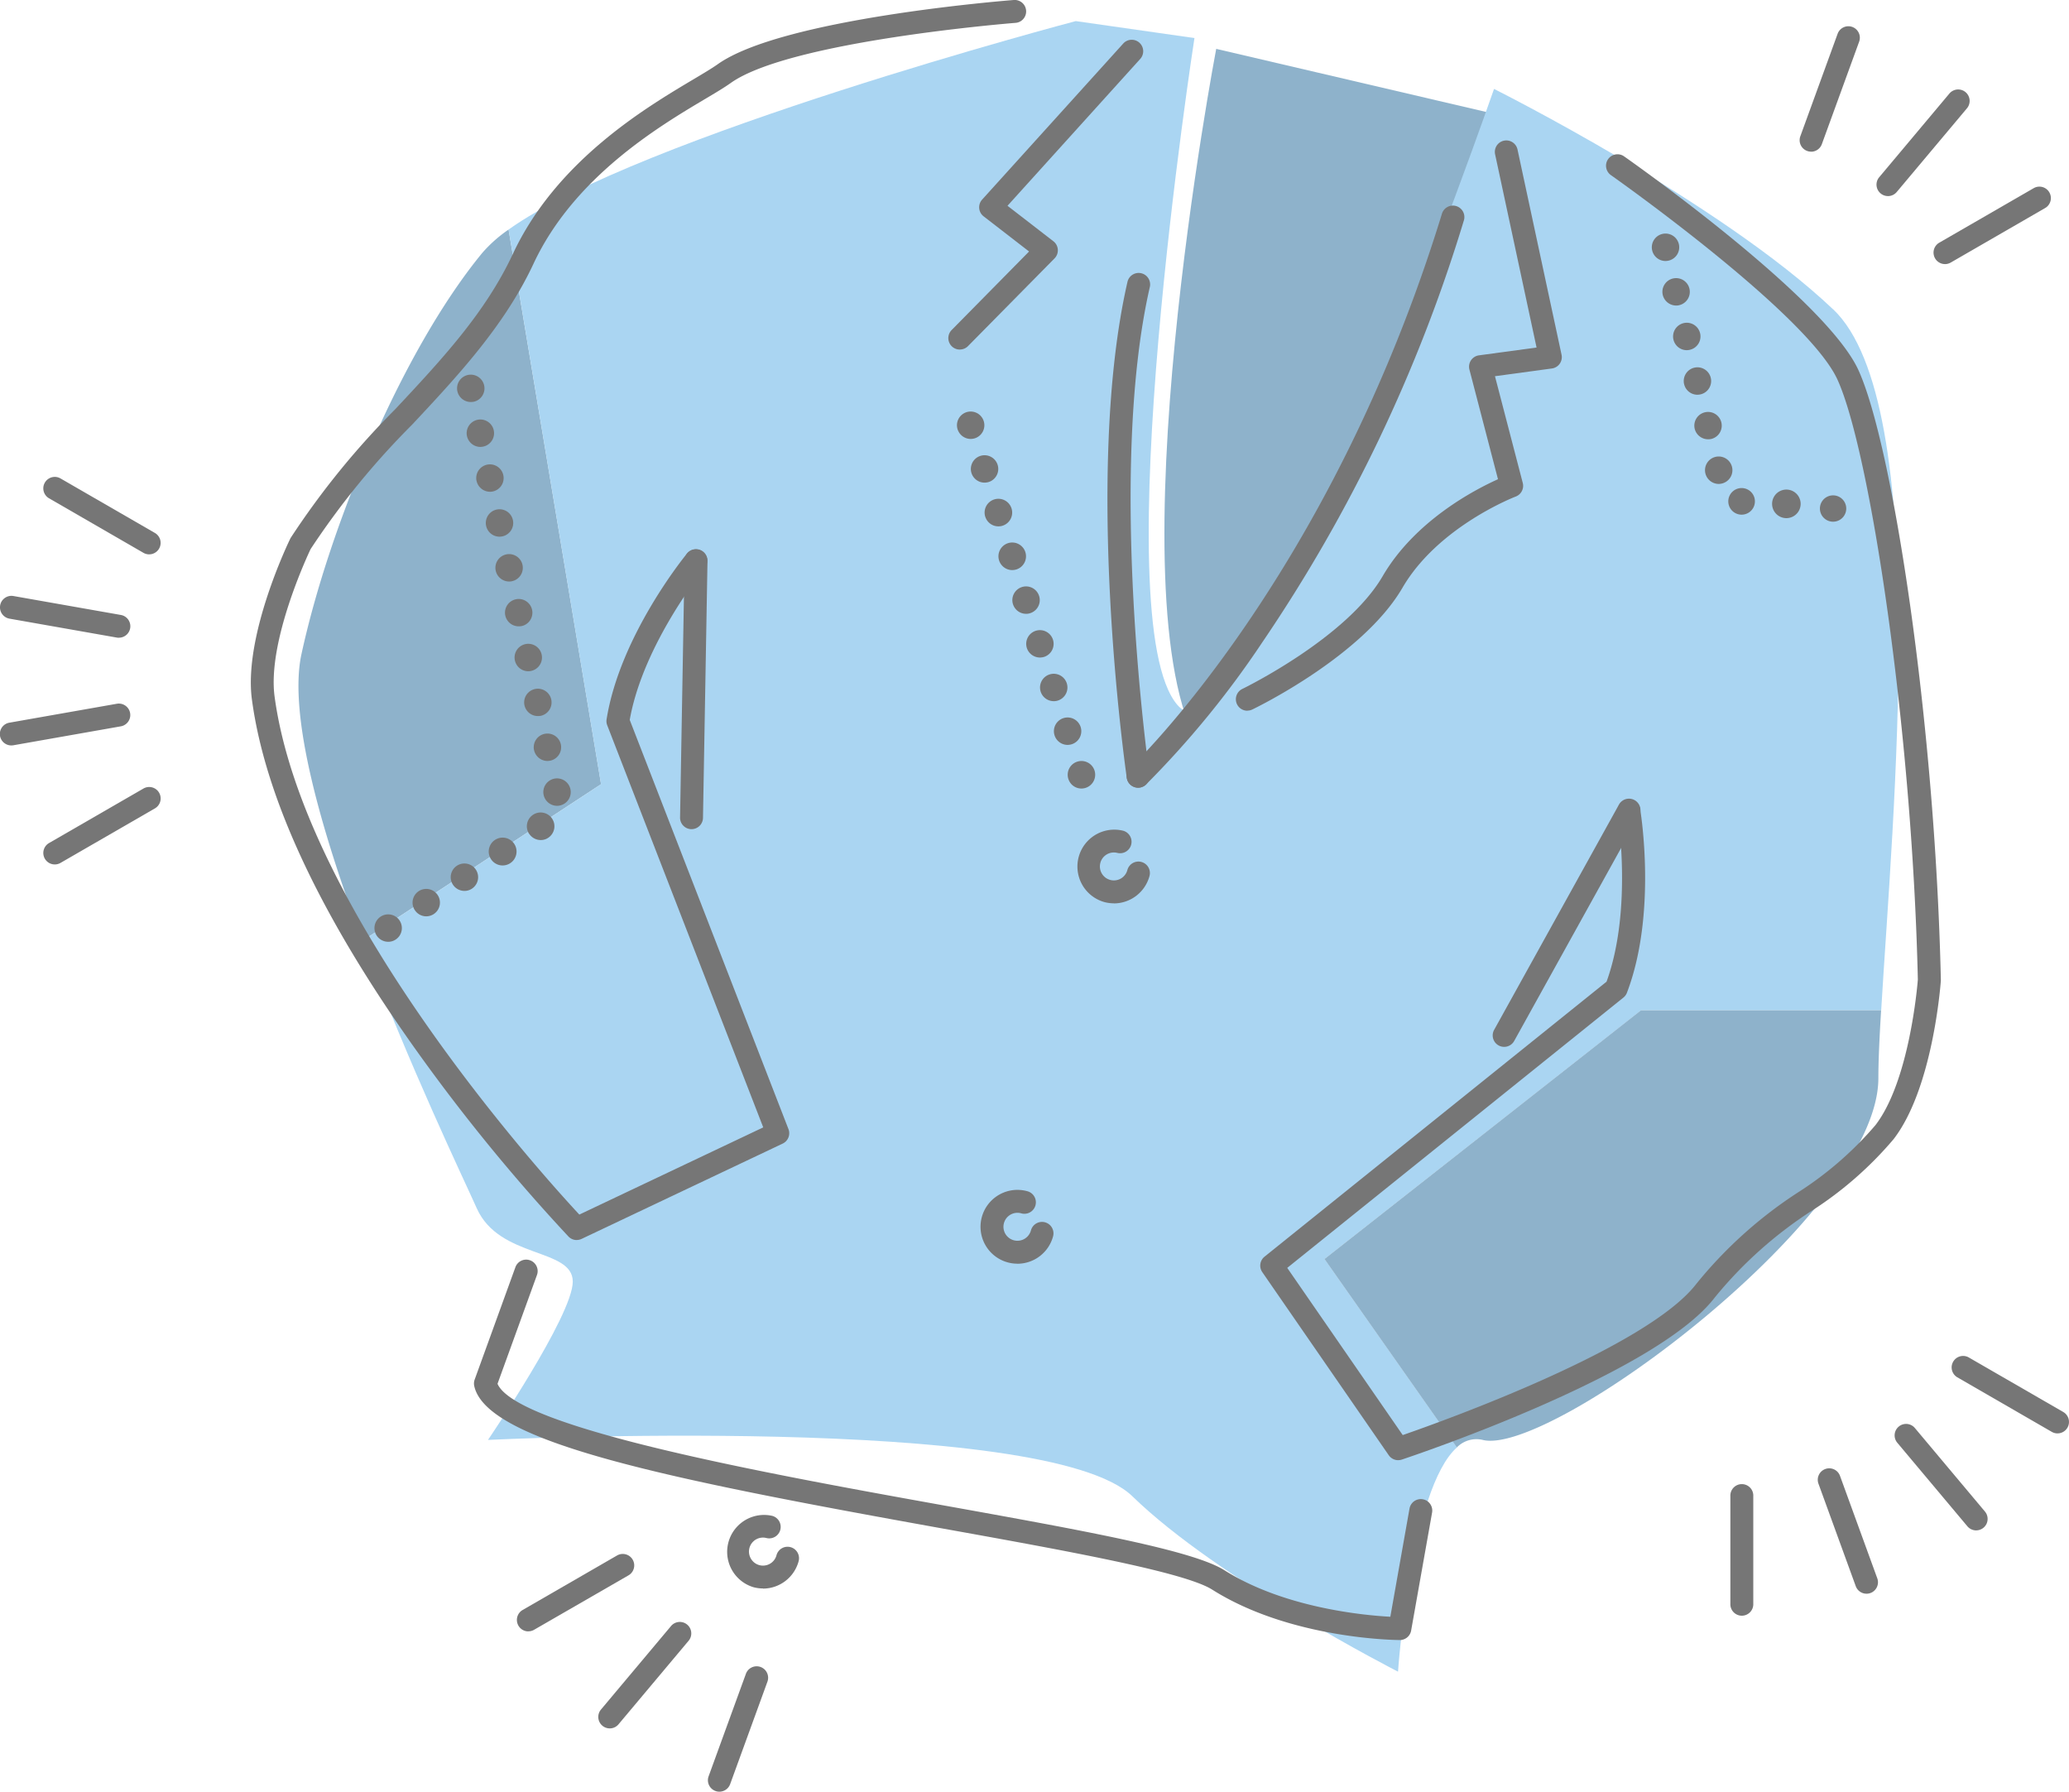 <svg id="グループ_2506" data-name="グループ 2506" xmlns="http://www.w3.org/2000/svg" xmlns:xlink="http://www.w3.org/1999/xlink" width="150.992" height="130.737" viewBox="0 0 150.992 130.737">
  <defs>
    <clipPath id="clip-path">
      <rect id="長方形_1745" data-name="長方形 1745" width="150.992" height="130.737" fill="none"/>
    </clipPath>
  </defs>
  <g id="グループ_2505" data-name="グループ 2505" clip-path="url(#clip-path)">
    <path id="パス_3678" data-name="パス 3678" d="M147.794,6.044s-7.634,39.975-1.205,51.023,22.7-46,22.7-46Z" transform="translate(-59.037 -2.478)" fill="#8eb2cb"/>
    <path id="パス_3679" data-name="パス 3679" d="M52.25,28.387a10.118,10.118,0,0,0-1.917,1.7c-5.774,7.012-11.137,19.8-13.2,29.285-.972,4.471,1.446,12.882,4.447,20.915L59,68.859Z" transform="translate(-15.134 -11.637)" fill="#8eb2cb"/>
    <path id="パス_3680" data-name="パス 3680" d="M152.155,23.645c-8.25-7.837-24.748-16.086-24.748-16.086s-17.736,51.146-23.1,44.959,1.237-48.671,1.237-48.671L96.884,2.609s-31.867,8.4-41.393,15.211l6.746,40.472L44.824,69.719c3.366,9.011,7.467,17.545,8.339,19.507,1.65,3.713,7.012,2.888,7.012,5.362s-6.187,11.549-6.187,11.549,40.765-1.981,47.029,4.117S120.4,123.049,120.4,123.049s.913-13.35,4.3-16.363l-9.66-13.747,23.1-18.149h17.521c.836-14.089,3.718-44.291-3.5-51.146" transform="translate(-18.375 -1.07)" fill="#aad5f2"/>
    <path id="パス_3681" data-name="パス 3681" d="M163.811,143.086l9.66,13.747a2,2,0,0,1,1.889-.548c4.949,1.237,28.873-16.5,28.873-26.4,0-1.241.078-2.93.2-4.949H186.909Z" transform="translate(-67.153 -51.217)" fill="#8eb2cb"/>
    <path id="パス_3682" data-name="パス 3682" d="M135.9,107.966a2.706,2.706,0,0,1-.7-.092,2.692,2.692,0,0,1,1.394-5.2.837.837,0,0,1-.433,1.616,1.021,1.021,0,0,0-1.25.721,1.019,1.019,0,0,0,.72,1.248,1.019,1.019,0,0,0,1.25-.72.836.836,0,0,1,1.616.433,2.7,2.7,0,0,1-2.6,2" transform="translate(-54.608 -42.052)" fill="#767676"/>
    <path id="パス_3683" data-name="パス 3683" d="M123.962,152.529a2.693,2.693,0,1,1,.7-5.294.837.837,0,1,1-.433,1.616,1.02,1.02,0,1,0,.721,1.249.836.836,0,1,1,1.616.433,2.7,2.7,0,0,1-2.6,2" transform="translate(-49.714 -60.32)" fill="#767676"/>
    <path id="パス_3684" data-name="パス 3684" d="M92.5,192.691a2.706,2.706,0,0,1-.7-.092,2.693,2.693,0,0,1,1.394-5.2.837.837,0,0,1-.433,1.616,1.02,1.02,0,0,0-1.148,1.5,1.02,1.02,0,0,0,1.868-.247.836.836,0,1,1,1.616.433,2.7,2.7,0,0,1-2.6,2" transform="translate(-36.814 -76.784)" fill="#767676"/>
    <path id="パス_3685" data-name="パス 3685" d="M140.183,67.887a.836.836,0,0,1-.572-1.447c.145-.136,14.59-13.873,22.749-40.451a.837.837,0,0,1,1.6.491,112.994,112.994,0,0,1-14.724,30.813,68.336,68.336,0,0,1-8.483,10.37.835.835,0,0,1-.571.225" transform="translate(-57.124 -10.412)" fill="#767676"/>
    <path id="パス_3686" data-name="パス 3686" d="M139.207,71.3a.837.837,0,0,1-.827-.718c-.13-.9-3.142-22.29.056-36.212a.837.837,0,0,1,1.631.375c-3.13,13.62-.063,35.382-.031,35.6a.836.836,0,0,1-.709.946.825.825,0,0,1-.12.009" transform="translate(-56.15 -13.823)" fill="#767676"/>
    <path id="パス_3687" data-name="パス 3687" d="M165.934,114.369a.836.836,0,0,1-.688-.361l-9.23-13.362a.836.836,0,0,1,.165-1.127L181.14,79.454c1.929-5.308.809-12.276.8-12.346a.837.837,0,0,1,1.65-.274c.051.31,1.239,7.664-.963,13.427a.837.837,0,0,1-.257.353l-24.533,19.723,8.428,12.2c3.148-1.092,17.885-6.39,21.444-11.055a31.781,31.781,0,0,1,7.426-6.667,25.422,25.422,0,0,0,5.623-4.886c2.457-3.179,3.058-10.064,3.1-10.632-.421-18.359-3.5-38.6-5.866-43.775C195.785,30.692,181.6,20.7,181.458,20.6a.836.836,0,1,1,.961-1.369c.6.42,14.7,10.352,17.1,15.591,2.487,5.434,5.59,25.609,6.018,44.476,0,.026,0,.053,0,.078-.023.32-.591,7.872-3.452,11.572a26.635,26.635,0,0,1-5.975,5.225,30.408,30.408,0,0,0-7.068,6.32c-4.282,5.613-22.083,11.579-22.839,11.831a.831.831,0,0,1-.264.043m15.909-34.408h0Z" transform="translate(-63.897 -7.822)" fill="#767676"/>
    <path id="パス_3688" data-name="パス 3688" d="M185.454,116.9a.836.836,0,0,1-.731-1.242l9.094-16.409a.837.837,0,1,1,1.463.811l-9.094,16.409a.837.837,0,0,1-.732.431" transform="translate(-75.683 -40.512)" fill="#767676"/>
    <path id="パス_3689" data-name="パス 3689" d="M153.684,58.981a.837.837,0,0,1-.363-1.59c.076-.037,7.6-3.7,10.236-8.219,2.36-4.053,6.72-6.319,8.421-7.083l-2.084-8a.836.836,0,0,1,.7-1.04l4.2-.569-3.026-14.1a.836.836,0,0,1,1.635-.351l3.215,14.979a.835.835,0,0,1-.705,1l-4.155.564,2.029,7.789a.837.837,0,0,1-.515.993c-.056.021-5.656,2.176-8.262,6.652-2.891,4.965-10.629,8.727-10.957,8.884a.827.827,0,0,1-.362.083" transform="translate(-62.658 -7.121)" fill="#767676"/>
    <path id="パス_3690" data-name="パス 3690" d="M126.184,183.514h0c-.324,0-8-.081-13.693-3.68-2.035-1.285-10.684-2.842-19.841-4.489-19.962-3.592-33.114-6.255-34.013-10.37a.839.839,0,0,1,.03-.464l2.982-8.224a.837.837,0,0,1,1.573.571l-2.886,7.959c1.425,3.27,20.142,6.638,32.61,8.882,10.128,1.823,18.127,3.262,20.438,4.722,4.335,2.738,10.124,3.286,12.108,3.394l1.4-7.895a.836.836,0,0,1,1.647.293l-1.529,8.612a.838.838,0,0,1-.824.69" transform="translate(-24.028 -63.843)" fill="#767676"/>
    <path id="パス_3691" data-name="パス 3691" d="M54.8,90.484a.833.833,0,0,1-.6-.257A134.2,134.2,0,0,1,43.567,77.3C36.285,67.231,32.089,58.4,31.1,51.049c-.627-4.635,2.656-11.46,2.8-11.747.012-.024.024-.047.038-.069a59.021,59.021,0,0,1,7.637-9.39c3.374-3.609,6.561-7.017,8.565-11.307,3.172-6.79,9.66-10.652,13.146-12.727.742-.441,1.383-.823,1.8-1.117C69.772,1.352,86.009.056,86.7,0a.836.836,0,0,1,.129,1.668c-.164.013-16.461,1.312-20.784,4.386-.469.333-1.1.712-1.91,1.191-3.331,1.983-9.531,5.673-12.486,12-2.116,4.53-5.544,8.2-8.859,11.742a57.88,57.88,0,0,0-7.408,9.08c-.246.517-3.166,6.779-2.628,10.759,2.1,15.566,19.344,34.689,22.24,37.8l13.421-6.363L57.029,52.921a.841.841,0,0,1-.046-.435c.976-6.092,5.68-11.867,5.88-12.11a.837.837,0,0,1,1.292,1.063c-.046.055-4.5,5.529-5.483,11.091L70.255,82.387a.837.837,0,0,1-.421,1.059L55.159,90.4a.835.835,0,0,1-.358.081" transform="translate(-12.715 0)" fill="#767676"/>
    <path id="パス_3692" data-name="パス 3692" d="M84.947,88.342h-.015a.836.836,0,0,1-.822-.85l.329-18.757a.836.836,0,0,1,.836-.823h.015a.837.837,0,0,1,.822.85l-.329,18.757a.837.837,0,0,1-.836.823" transform="translate(-34.48 -27.84)" fill="#767676"/>
    <path id="パス_3693" data-name="パス 3693" d="M118.132,27.537a.837.837,0,0,1-.6-1.424l5.652-5.732-3.317-2.565a.835.835,0,0,1-.109-1.222L130.036,5.229a.837.837,0,1,1,1.241,1.122l-9.667,10.695,3.349,2.589a.837.837,0,0,1,.084,1.249l-6.314,6.4a.837.837,0,0,1-.6.25" transform="translate(-48.084 -2.03)" fill="#767676"/>
    <path id="パス_3694" data-name="パス 3694" d="M46.476,87.27a1,1,0,1,1,1.393.278.977.977,0,0,1-.555.171,1.011,1.011,0,0,1-.838-.448m2.786-1.853a1,1,0,0,1,.277-1.393,1,1,0,1,1,.555,1.835.986.986,0,0,1-.831-.443m2.779-1.859a1,1,0,1,1,1.392.277.974.974,0,0,1-.554.172,1.012,1.012,0,0,1-.838-.449m2.784-1.853a1.015,1.015,0,1,1,.838.443,1.006,1.006,0,0,1-.838-.443M57.6,79.847A1.006,1.006,0,1,1,59,80.124a.962.962,0,0,1-.555.171,1.011,1.011,0,0,1-.838-.448M58.655,77a1,1,0,1,1,1.191.773.866.866,0,0,1-.212.024,1.007,1.007,0,0,1-.979-.8m-.7-3.269a1,1,0,1,1,1.192.773,1.3,1.3,0,0,1-.212.024,1.007,1.007,0,0,1-.979-.8m-.7-3.269a1,1,0,1,1,1.193.773,1.292,1.292,0,0,1-.213.018,1,1,0,0,1-.979-.791m-.7-3.275a1,1,0,1,1,1.185.773.853.853,0,0,1-.206.024,1,1,0,0,1-.979-.8m-.7-3.269a1,1,0,1,1,1.193.773,1.3,1.3,0,0,1-.213.018,1,1,0,0,1-.979-.791m-.7-3.275a1,1,0,1,1,1.192.773.865.865,0,0,1-.212.024,1.007,1.007,0,0,1-.98-.8m-.7-3.269a1,1,0,1,1,1.191.773,1.3,1.3,0,0,1-.212.024,1,1,0,0,1-.979-.8m-.7-3.275a1,1,0,1,1,1.2.773.906.906,0,0,1-.213.024,1.008,1.008,0,0,1-.985-.8m-.7-3.269a1,1,0,1,1,1.191.773,1.3,1.3,0,0,1-.212.024,1.007,1.007,0,0,1-.979-.8m-.7-3.269a1,1,0,1,1,1.193.773,1.3,1.3,0,0,1-.213.018,1,1,0,0,1-.979-.791" transform="translate(-18.983 -18.998)" fill="#767676"/>
    <path id="パス_3695" data-name="パス 3695" d="M217.407,49.894a.961.961,0,1,1,.077.006c-.029,0-.053-.006-.077-.006m-3.334-.254a1.042,1.042,0,1,1,.077,0Zm-3.34-.259a.971.971,0,1,1,.083.006c-.03,0-.054-.006-.083-.006M208.2,46.371a1,1,0,1,1,1.21.743,1.079,1.079,0,0,1-.236.031,1.006,1.006,0,0,1-.974-.774m-.779-3.251a1,1,0,1,1,1.21.743.991.991,0,0,1-.231.023,1.007,1.007,0,0,1-.979-.766m-.773-3.257a1,1,0,1,1,1.21.744,1.206,1.206,0,0,1-.235.03,1,1,0,0,1-.974-.774m-.779-3.251a1,1,0,1,1,1.21.743,1.123,1.123,0,0,1-.236.03,1,1,0,0,1-.974-.773m-.778-3.251a1,1,0,1,1,1.209.738.787.787,0,0,1-.23.029,1.013,1.013,0,0,1-.979-.766m-.774-3.258a1,1,0,1,1,1.21.744,1.123,1.123,0,0,1-.236.03,1,1,0,0,1-.974-.774" transform="translate(-83.745 -11.833)" fill="#767676"/>
    <path id="パス_3696" data-name="パス 3696" d="M126.483,77.691a1,1,0,0,1,1.912-.608,1.007,1.007,0,0,1-.655,1.263,1.067,1.067,0,0,1-.3.047,1,1,0,0,1-.956-.7m-1.009-3.186a1,1,0,1,1,1.257.654,1.068,1.068,0,0,1-.3.048,1,1,0,0,1-.956-.7m-1.014-3.192a1,1,0,1,1,1.262.654.906.906,0,0,1-.306.047,1,1,0,0,1-.956-.7m-1.009-3.186a1,1,0,1,1,1.262.655,1.134,1.134,0,0,1-.306.047,1.009,1.009,0,0,1-.956-.7m-1.009-3.187a1,1,0,1,1,1.256.65.9.9,0,0,1-.3.047,1,1,0,0,1-.956-.7m-1.015-3.192a1.006,1.006,0,1,1,1.263.654,1.067,1.067,0,0,1-.3.047,1.008,1.008,0,0,1-.962-.7m-1.009-3.186a1.006,1.006,0,1,1,1.263.648.911.911,0,0,1-.307.047,1,1,0,0,1-.955-.7m-1.009-3.193a1,1,0,1,1,1.263.656,1.142,1.142,0,0,1-.307.047,1,1,0,0,1-.955-.7M118.4,52.183a1,1,0,1,1,1.257.654,1.071,1.071,0,0,1-.3.047,1.007,1.007,0,0,1-.955-.7" transform="translate(-48.517 -20.855)" fill="#767676"/>
    <path id="パス_3697" data-name="パス 3697" d="M214.848,193.112a.837.837,0,0,1-.837-.837v-7.956a.837.837,0,0,1,1.673,0v7.956a.837.837,0,0,1-.837.837" transform="translate(-87.732 -75.217)" fill="#767676"/>
    <path id="パス_3698" data-name="パス 3698" d="M228.378,190.726a.836.836,0,0,1-.786-.551l-2.721-7.476a.836.836,0,1,1,1.572-.572l2.721,7.477a.836.836,0,0,1-.5,1.072.819.819,0,0,1-.286.051" transform="translate(-92.163 -74.436)" fill="#767676"/>
    <path id="パス_3699" data-name="パス 3699" d="M240.277,183.857a.835.835,0,0,1-.641-.3l-5.114-6.095a.836.836,0,1,1,1.282-1.075l5.114,6.095a.837.837,0,0,1-.64,1.374" transform="translate(-96.06 -72.187)" fill="#767676"/>
    <path id="パス_3700" data-name="パス 3700" d="M249.107,173.332a.839.839,0,0,1-.418-.112l-6.891-3.979a.836.836,0,0,1,.837-1.449l6.891,3.978a.837.837,0,0,1-.419,1.561" transform="translate(-98.952 -68.739)" fill="#767676"/>
    <path id="パス_3701" data-name="パス 3701" d="M13.082,64.628a.839.839,0,0,1-.418-.112L5.774,60.537a.836.836,0,0,1,.837-1.449L13.5,63.066a.837.837,0,0,1-.419,1.561" transform="translate(-2.195 -24.177)" fill="#767676"/>
    <path id="パス_3702" data-name="パス 3702" d="M8.673,76.745a.823.823,0,0,1-.146-.013L.692,75.351A.836.836,0,1,1,.982,73.7l7.835,1.381a.836.836,0,0,1-.144,1.66" transform="translate(0 -30.209)" fill="#767676"/>
    <path id="パス_3703" data-name="パス 3703" d="M.835,90.061A.836.836,0,0,1,.691,88.4L8.526,87.02a.836.836,0,0,1,.291,1.647L.981,90.048a.874.874,0,0,1-.146.013" transform="translate(0 -35.668)" fill="#767676"/>
    <path id="パス_3704" data-name="パス 3704" d="M6.192,102.973a.837.837,0,0,1-.419-1.561l6.891-3.978a.836.836,0,0,1,.837,1.449L6.61,102.861a.839.839,0,0,1-.418.112" transform="translate(-2.195 -39.896)" fill="#767676"/>
    <path id="パス_3705" data-name="パス 3705" d="M64.765,197.817a.837.837,0,0,1-.419-1.561l6.891-3.978a.836.836,0,0,1,.837,1.449L65.183,197.7a.839.839,0,0,1-.418.112" transform="translate(-26.207 -78.777)" fill="#767676"/>
    <path id="パス_3706" data-name="パス 3706" d="M74.831,208.341a.837.837,0,0,1-.64-1.374l5.114-6.095a.836.836,0,0,1,1.282,1.075l-5.114,6.095a.836.836,0,0,1-.641.3" transform="translate(-30.334 -82.223)" fill="#767676"/>
    <path id="パス_3707" data-name="パス 3707" d="M88.391,215.21a.82.82,0,0,1-.286-.051.836.836,0,0,1-.5-1.072l2.721-7.477a.836.836,0,1,1,1.572.572l-2.721,7.476a.836.836,0,0,1-.786.551" transform="translate(-35.892 -84.473)" fill="#767676"/>
    <path id="パス_3708" data-name="パス 3708" d="M239.975,28.731a.837.837,0,0,1-.419-1.561l6.891-3.978a.836.836,0,0,1,.837,1.449l-6.891,3.979a.839.839,0,0,1-.418.112" transform="translate(-98.033 -9.461)" fill="#767676"/>
    <path id="パス_3709" data-name="パス 3709" d="M232.92,18.852a.837.837,0,0,1-.64-1.374l5.114-6.095a.837.837,0,1,1,1.282,1.076l-5.114,6.094a.836.836,0,0,1-.641.3" transform="translate(-95.141 -4.544)" fill="#767676"/>
    <path id="パス_3710" data-name="パス 3710" d="M223.416,12.4a.82.82,0,0,1-.286-.051.836.836,0,0,1-.5-1.072L225.351,3.8a.836.836,0,0,1,1.572.572L224.2,11.853a.836.836,0,0,1-.786.551" transform="translate(-91.245 -1.334)" fill="#767676"/>
  </g>
</svg>
